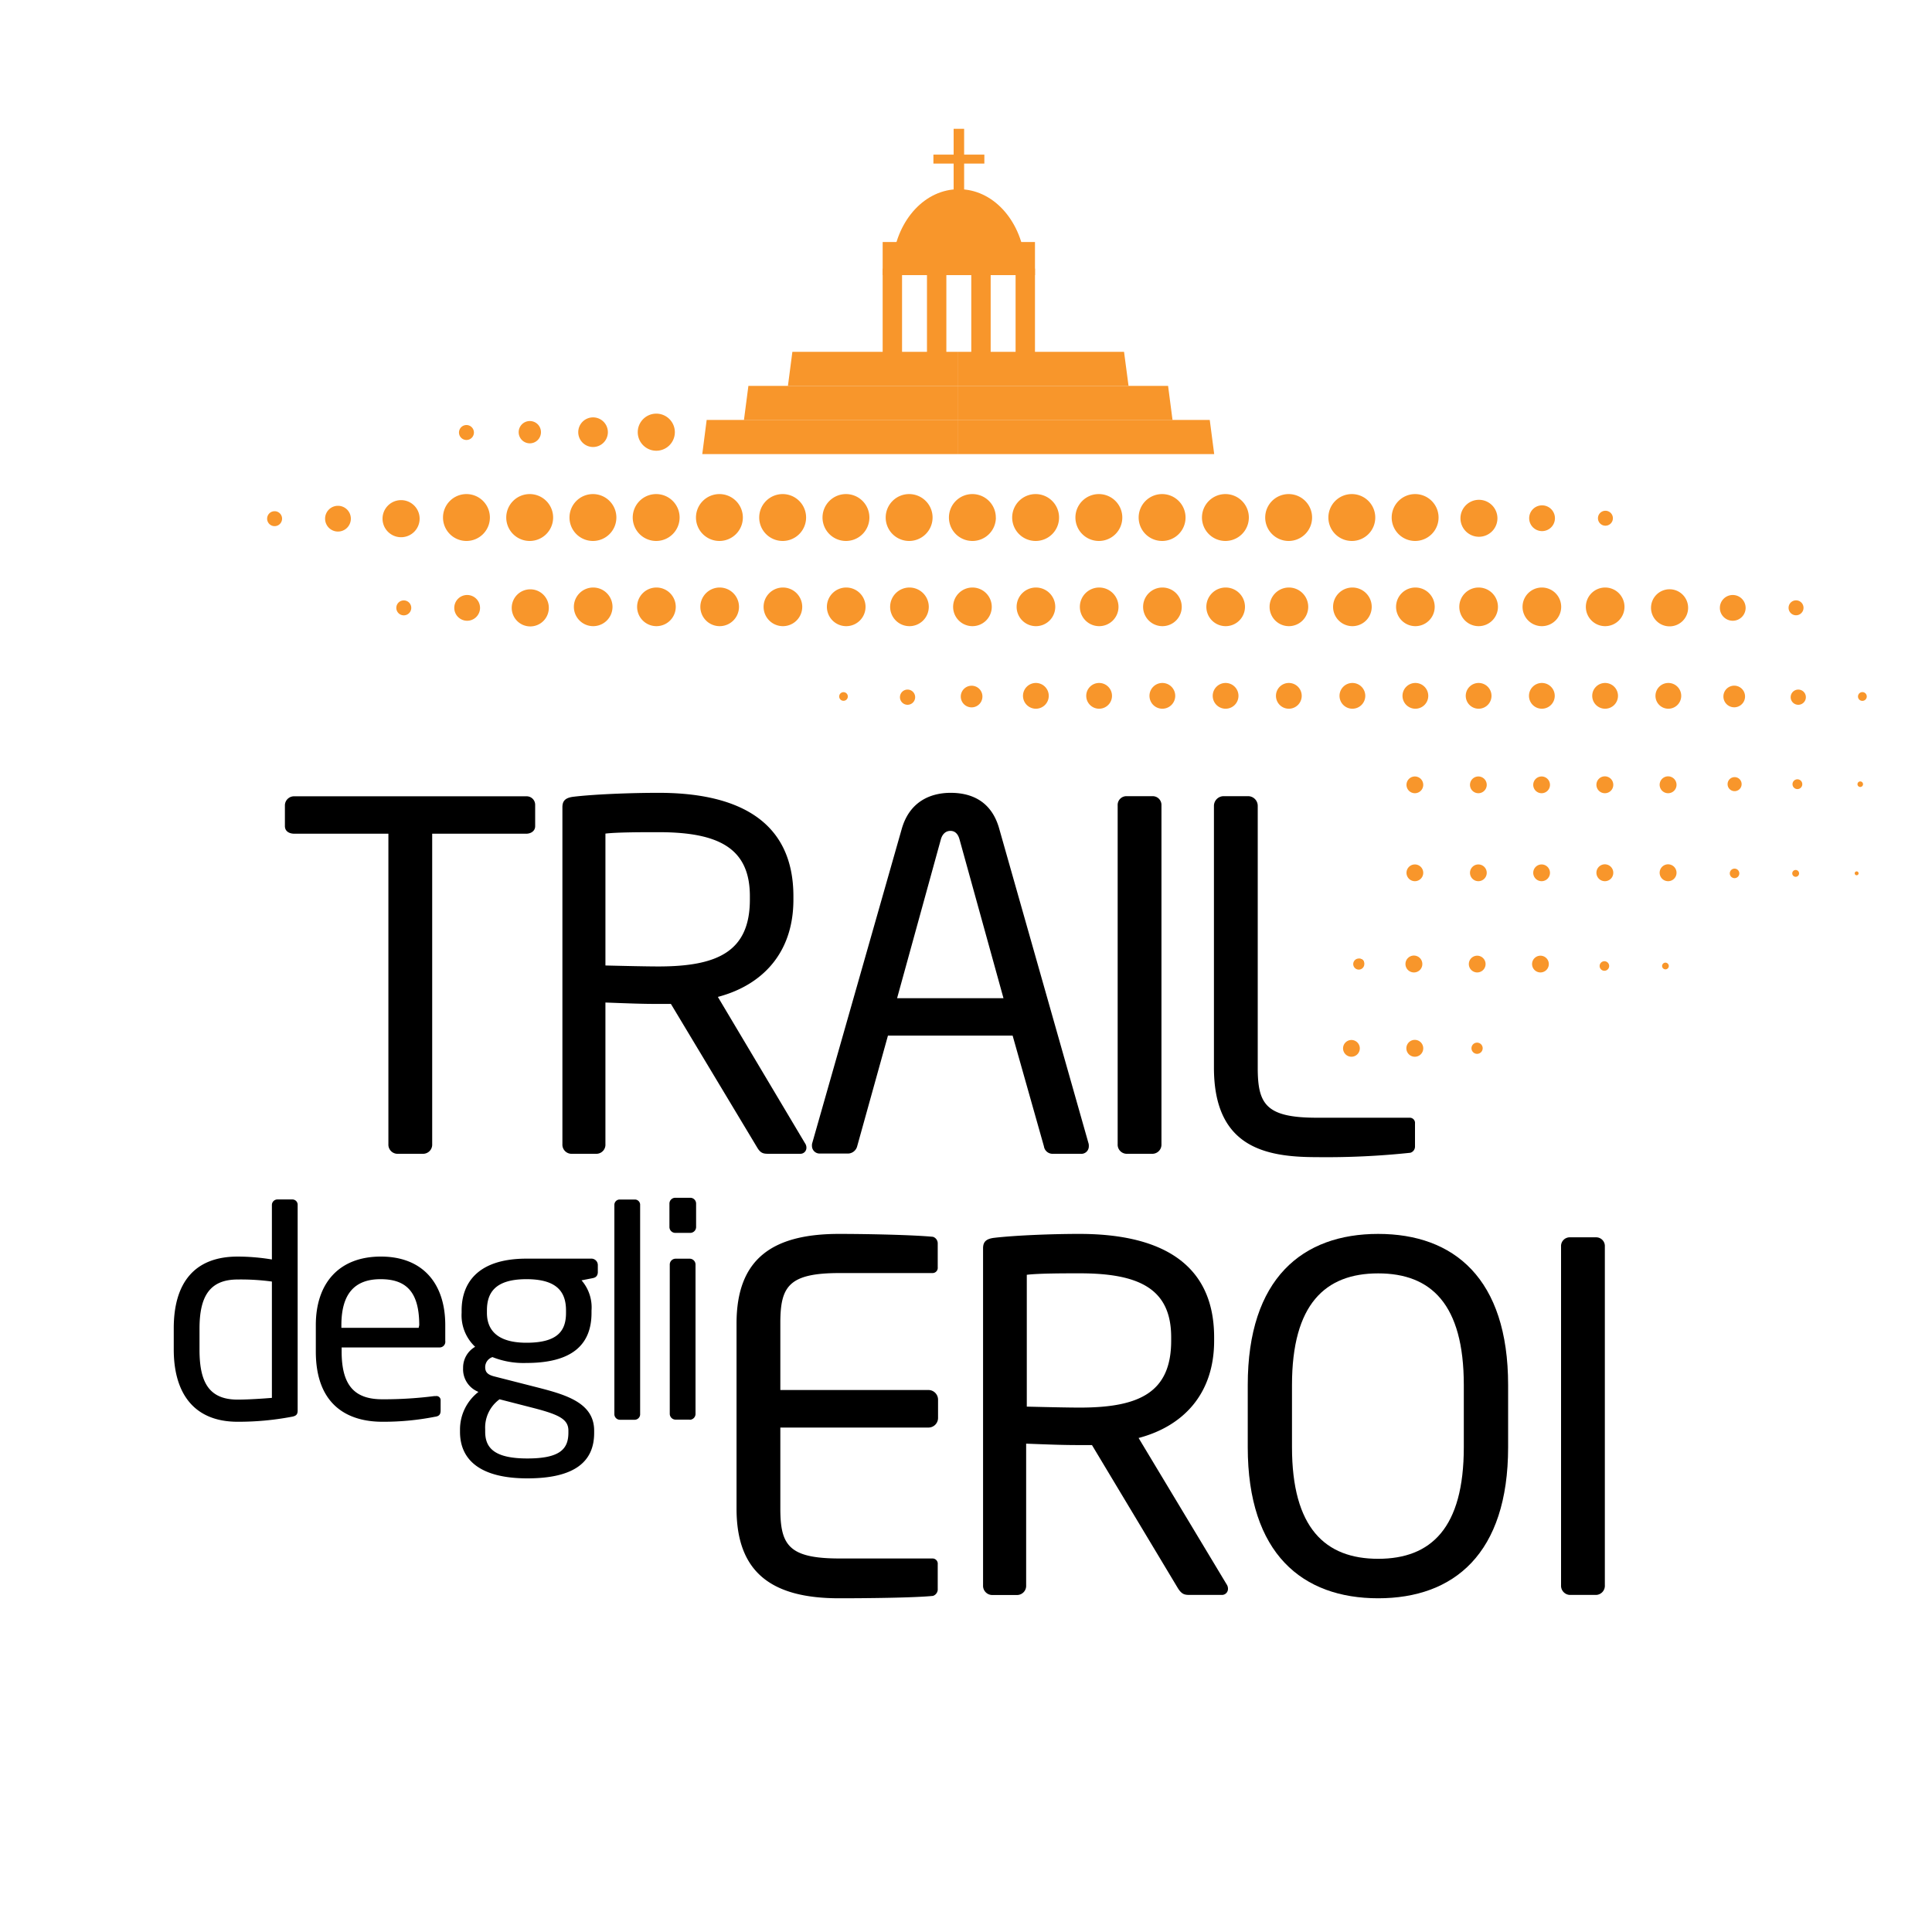 <?xml version="1.0" encoding="UTF-8"?> <svg xmlns="http://www.w3.org/2000/svg" id="Livello_1" data-name="Livello 1" viewBox="0 0 300 300"><defs><style>.cls-1{fill:#f8962b;}</style></defs><path d="M81.68,129.46H67.11v48.21a1.42,1.42,0,0,1-1.35,1.49H61.65a1.42,1.42,0,0,1-1.34-1.49V129.46H45.73c-.82,0-1.49-.37-1.49-1.19V125a1.42,1.42,0,0,1,1.49-1.35h36A1.32,1.32,0,0,1,83.1,125v3.29C83.1,129,82.5,129.46,81.68,129.46Z"></path><path d="M124.28,179.16H119.5c-.9,0-1.35,0-1.94-1l-13.38-22.27h-1.94c-2.47,0-4.27-.07-8.23-.22v22a1.41,1.41,0,0,1-1.34,1.49h-4a1.42,1.42,0,0,1-1.34-1.49V125.35c0-1,.45-1.49,1.79-1.64,3.21-.38,8.82-.6,13.16-.6,11.8,0,20.92,4,20.92,16.07v.52c0,8.37-4.93,13.31-11.73,15.1L125,177.52a1.19,1.19,0,0,1,.22.67A.93.93,0,0,1,124.28,179.16Zm-7.84-40c0-7.47-4.86-9.94-14.2-9.94-2.32,0-6.43,0-8.23.22v20.48c3.29.08,6.51.15,8.23.15,9.19,0,14.2-2.32,14.2-10.39Z"></path><path d="M167.78,179.16h-4.41A1.35,1.35,0,0,1,162.1,178l-4.86-17.19H137.88L133.1,178a1.51,1.51,0,0,1-1.34,1.12h-4.41a1.19,1.19,0,0,1-1.27-1.19,1.31,1.31,0,0,1,.07-.52L140,128.79c1.27-4.56,4.78-5.68,7.62-5.68s6.28,1,7.55,5.61L169,177.45a1.31,1.31,0,0,1,.07.52A1.16,1.16,0,0,1,167.78,179.16ZM149,130.36c-.22-.82-.67-1.34-1.42-1.34s-1.27.52-1.49,1.34L139.3,155h16.52Z"></path><path d="M179,179.16h-4.11a1.42,1.42,0,0,1-1.34-1.49V125.05a1.36,1.36,0,0,1,1.34-1.42H179a1.36,1.36,0,0,1,1.35,1.42v52.62A1.42,1.42,0,0,1,179,179.16Z"></path><path d="M219,179a123.56,123.56,0,0,1-14.58.68c-8,0-15.92-1.57-15.92-13.9V125.13a1.51,1.51,0,0,1,1.5-1.5h3.81a1.5,1.5,0,0,1,1.49,1.5v40.66c0,5.68,1.27,7.77,9.2,7.77H218.9a.81.81,0,0,1,.82.9V178A1,1,0,0,1,219,179Z"></path><path d="M144.87,247.81c-2.84.29-10.17.37-14.58.37-10.46,0-15.92-4-15.92-13.9V205.5c0-9.94,5.46-13.9,15.92-13.9,4.41,0,11.44.15,14.58.45a1.07,1.07,0,0,1,.74,1v3.73a.81.81,0,0,1-.82.9H130.37c-7.92,0-9.2,2.09-9.2,7.77v10.39h23a1.5,1.5,0,0,1,1.49,1.5v2.84a1.49,1.49,0,0,1-1.49,1.49h-23v12.56c0,5.68,1.28,7.77,9.2,7.77h14.42a.81.81,0,0,1,.82.9v3.81A1.07,1.07,0,0,1,144.87,247.81Z"></path><path d="M189.71,247.66h-4.78c-.9,0-1.35,0-2-1l-13.37-22.27h-2c-2.46,0-4.26-.07-8.22-.22v22a1.42,1.42,0,0,1-1.34,1.5h-4a1.43,1.43,0,0,1-1.35-1.5V193.84c0-1,.45-1.49,1.8-1.64,3.21-.37,8.82-.6,13.15-.6,11.81,0,20.93,4,20.93,16.07v.52c0,8.38-4.93,13.31-11.73,15.1L190.46,246a1.21,1.21,0,0,1,.22.67A.94.94,0,0,1,189.71,247.66Zm-7.85-40c0-7.47-4.86-9.94-14.2-9.94-2.31,0-6.42,0-8.22.23v20.47c3.29.08,6.5.15,8.22.15,9.2,0,14.2-2.31,14.2-10.39Z"></path><path d="M214,248.18c-11.73,0-20.25-6.88-20.25-23.47v-9.64c0-16.59,8.52-23.47,20.25-23.47s20.18,6.88,20.18,23.47v9.64C234.18,241.3,225.73,248.18,214,248.18Zm13.3-33.11c0-12.56-5.08-17.34-13.3-17.34s-13.38,4.78-13.38,17.34v9.64c0,12.56,5.16,17.34,13.38,17.34s13.3-4.78,13.3-17.34Z"></path><path d="M247.86,247.66h-4.11a1.43,1.43,0,0,1-1.35-1.5V193.55a1.35,1.35,0,0,1,1.35-1.42h4.11a1.35,1.35,0,0,1,1.34,1.42v52.61A1.42,1.42,0,0,1,247.86,247.66Z"></path><path d="M45.27,220a44.27,44.27,0,0,1-8.37.77c-6.78,0-9.92-4.41-9.92-11.23v-3.28c0-7.14,3.28-11.14,9.92-11.14a33,33,0,0,1,5.32.45v-8.46a.86.86,0,0,1,.86-.86H45.4a.82.82,0,0,1,.82.86V219C46.22,219.55,46.08,219.87,45.27,220ZM42.22,199a35.57,35.57,0,0,0-5.32-.32c-4.46,0-5.92,2.78-5.92,7.64v3.28c0,4.95,1.41,7.73,5.92,7.73,1.54,0,3.77-.14,5.32-.27Z"></path><path d="M68.28,209.23H53.05v.64c0,5.41,2.13,7.41,6.32,7.41a62.17,62.17,0,0,0,8.1-.5h.22a.64.64,0,0,1,.73.64V219c0,.59-.18.91-.91,1a41.23,41.23,0,0,1-8.14.77c-5.23,0-10.33-2.45-10.33-10.91v-4.1c0-6.5,3.6-10.64,10.1-10.64s10,4.18,10,10.64v2.46A.88.88,0,0,1,68.28,209.23Zm-3.18-3.46c0-5.14-2-7.14-6-7.14s-6.09,2.23-6.09,7.14v.41h12Z"></path><path d="M91.94,198.49l-1.64.32a6.39,6.39,0,0,1,1.55,4.69v.36c0,5-3.09,7.78-10.1,7.78a13.05,13.05,0,0,1-5.28-.91,1.65,1.65,0,0,0-1.13,1.55c0,.77.36,1.18,1.41,1.45l6.78,1.73c4.45,1.14,8.73,2.41,8.73,6.69v.36c0,4.37-2.91,7.05-10.37,7.05-7.19,0-10.46-2.77-10.46-7.23v-.41a7.38,7.38,0,0,1,2.86-5.78L74,216a3.76,3.76,0,0,1-2.09-3.55v-.05a3.73,3.73,0,0,1,1.87-3.27,6.71,6.71,0,0,1-2.1-5.28v-.36c0-4.05,2.28-8.05,10.1-8.05h10a1,1,0,0,1,1.05,1v1.18C92.76,198.22,92.44,198.4,91.94,198.49Zm-3.68,23.66c0-1.78-1.46-2.5-5.55-3.55l-5.14-1.32a5.42,5.42,0,0,0-2.23,4.64v.41c0,2.55,1.5,4.14,6.55,4.14s6.37-1.46,6.37-4Zm-.37-18.65c0-2.73-1.23-4.87-6.14-4.87-5.09,0-6.14,2.32-6.14,4.87v.36c0,2,.91,4.64,6.14,4.64,4.91,0,6.14-1.91,6.14-4.64Z"></path><path d="M98.59,220.46H96.22a.87.87,0,0,1-.82-.91V187.12a.83.83,0,0,1,.82-.86h2.37a.82.82,0,0,1,.81.86v32.43A.86.86,0,0,1,98.59,220.46Z"></path><path d="M107.18,191.44h-2.32a.91.91,0,0,1-.91-.91v-3.64a.9.9,0,0,1,.91-.9h2.32a.9.9,0,0,1,.91.9v3.64A.91.91,0,0,1,107.18,191.44Zm-.09,29h-2.18a.91.91,0,0,1-.91-.91V196.36a.91.91,0,0,1,.91-.91h2.18a.91.91,0,0,1,.91.91v23.19A.91.91,0,0,1,107.09,220.46Z"></path><rect class="cls-1" x="137.06" y="41.71" width="3.01" height="13.1"></rect><rect class="cls-1" x="143.94" y="41.71" width="3.01" height="13.1"></rect><rect class="cls-1" x="150.82" y="41.71" width="3.01" height="13.1"></rect><rect class="cls-1" x="148.08" y="20" width="1.63" height="13.1"></rect><rect class="cls-1" x="144.94" y="24.01" width="7.91" height="1.39"></rect><rect class="cls-1" x="157.7" y="41.71" width="3.01" height="13.1"></rect><path class="cls-1" d="M159.13,40.15c-.76-6.09-5-10.77-10.24-10.77s-9.47,4.68-10.23,10.77Z"></path><rect class="cls-1" x="137.06" y="37.58" width="23.65" height="5.14"></rect><polygon class="cls-1" points="148.79 59.92 175.24 59.92 174.54 54.63 148.79 54.63 148.79 59.92"></polygon><polygon class="cls-1" points="148.79 65.22 182.07 65.22 181.38 59.92 148.79 59.92 148.79 65.22"></polygon><polygon class="cls-1" points="148.79 70.51 188.54 70.51 187.85 65.21 148.79 65.21 148.79 70.51"></polygon><polygon class="cls-1" points="148.79 59.92 122.35 59.92 123.04 54.63 148.79 54.63 148.79 59.92"></polygon><polygon class="cls-1" points="148.79 65.22 115.52 65.22 116.21 59.92 148.79 59.92 148.79 65.22"></polygon><polygon class="cls-1" points="148.79 70.51 109.05 70.51 109.73 65.21 148.79 65.21 148.79 70.51"></polygon><path class="cls-1" d="M76.07,80.41A3.64,3.64,0,1,0,72.43,84a3.64,3.64,0,0,0,3.64-3.63"></path><path class="cls-1" d="M85.89,80.41A3.64,3.64,0,1,0,82.25,84a3.64,3.64,0,0,0,3.64-3.63"></path><path class="cls-1" d="M95.71,80.41A3.64,3.64,0,1,0,92.07,84a3.64,3.64,0,0,0,3.64-3.63"></path><path class="cls-1" d="M105.53,80.41A3.64,3.64,0,1,0,101.89,84a3.64,3.64,0,0,0,3.64-3.63"></path><path class="cls-1" d="M115.35,80.41A3.64,3.64,0,1,0,111.71,84a3.64,3.64,0,0,0,3.64-3.63"></path><path class="cls-1" d="M125.17,80.41A3.64,3.64,0,1,0,121.53,84a3.64,3.64,0,0,0,3.64-3.63"></path><path class="cls-1" d="M135,80.41A3.64,3.64,0,1,0,131.36,84,3.64,3.64,0,0,0,135,80.41"></path><path class="cls-1" d="M144.81,80.41A3.64,3.64,0,1,0,141.17,84a3.64,3.64,0,0,0,3.64-3.63"></path><path class="cls-1" d="M154.63,80.41A3.64,3.64,0,1,0,151,84a3.64,3.64,0,0,0,3.64-3.63"></path><path class="cls-1" d="M164.45,80.41A3.64,3.64,0,1,0,160.82,84a3.63,3.63,0,0,0,3.63-3.63"></path><path class="cls-1" d="M174.27,80.41A3.64,3.64,0,1,0,170.64,84a3.63,3.63,0,0,0,3.63-3.63"></path><path class="cls-1" d="M184.09,80.41A3.64,3.64,0,1,0,180.46,84a3.63,3.63,0,0,0,3.63-3.63"></path><path class="cls-1" d="M193.92,80.41A3.64,3.64,0,1,0,190.28,84a3.64,3.64,0,0,0,3.64-3.63"></path><path class="cls-1" d="M203.74,80.41A3.64,3.64,0,1,0,200.1,84a3.64,3.64,0,0,0,3.64-3.63"></path><path class="cls-1" d="M213.55,80.41A3.64,3.64,0,1,0,209.92,84a3.63,3.63,0,0,0,3.63-3.63"></path><path class="cls-1" d="M223.38,80.41A3.64,3.64,0,1,0,219.74,84a3.64,3.64,0,0,0,3.64-3.63"></path><path class="cls-1" d="M95.11,94.23a3,3,0,1,0-3,3,3,3,0,0,0,3-3"></path><path class="cls-1" d="M104.93,94.23a3,3,0,1,0-3,3,3,3,0,0,0,3-3"></path><path class="cls-1" d="M114.75,94.23a3,3,0,1,0-3,3,3,3,0,0,0,3-3"></path><path class="cls-1" d="M124.57,94.23a3,3,0,1,0-3,3,3,3,0,0,0,3-3"></path><path class="cls-1" d="M134.4,94.23a3,3,0,1,0-3.05,3,3,3,0,0,0,3.05-3"></path><path class="cls-1" d="M144.22,94.23a3,3,0,1,0-3.05,3,3,3,0,0,0,3.05-3"></path><path class="cls-1" d="M154,94.23a3,3,0,1,0-3,3,3,3,0,0,0,3-3"></path><path class="cls-1" d="M163.86,94.23a3,3,0,1,0-3.05,3,3,3,0,0,0,3.05-3"></path><path class="cls-1" d="M173.68,94.23a3,3,0,1,0-3.05,3,3,3,0,0,0,3.05-3"></path><path class="cls-1" d="M183.5,94.23a3,3,0,1,0-3,3,3,3,0,0,0,3-3"></path><path class="cls-1" d="M193.32,94.23a3,3,0,1,0-3,3,3,3,0,0,0,3-3"></path><path class="cls-1" d="M203.14,94.23a3,3,0,1,0-3,3,3,3,0,0,0,3-3"></path><path class="cls-1" d="M213,94.23a3,3,0,1,0-3,3,3,3,0,0,0,3-3"></path><path class="cls-1" d="M222.78,94.23a3,3,0,1,0-3,3,3,3,0,0,0,3-3"></path><path class="cls-1" d="M232.6,94.23a3,3,0,1,0-3,3,3,3,0,0,0,3-3"></path><path class="cls-1" d="M242.42,94.23a3,3,0,1,0-3,3,3,3,0,0,0,3-3"></path><path class="cls-1" d="M252.25,94.23a3,3,0,1,0-3.05,3,3,3,0,0,0,3.05-3"></path><path class="cls-1" d="M162.85,108.05a2,2,0,1,0-2,2,2,2,0,0,0,2-2"></path><path class="cls-1" d="M172.67,108.05a2,2,0,1,0-2,2,2,2,0,0,0,2-2"></path><path class="cls-1" d="M182.49,108.05a2,2,0,1,0-2,2,2,2,0,0,0,2-2"></path><path class="cls-1" d="M192.31,108.05a2,2,0,1,0-2,2,2,2,0,0,0,2-2"></path><path class="cls-1" d="M202.13,108.05a2,2,0,1,0-2,2,2,2,0,0,0,2-2"></path><path class="cls-1" d="M212,108.05a2,2,0,1,0-2,2,2,2,0,0,0,2-2"></path><path class="cls-1" d="M221.78,108.05a2,2,0,1,0-2,2,2,2,0,0,0,2-2"></path><path class="cls-1" d="M231.6,108.05a2,2,0,1,0-2,2,2,2,0,0,0,2-2"></path><path class="cls-1" d="M241.42,108.05a2,2,0,1,0-2,2,2,2,0,0,0,2-2"></path><path class="cls-1" d="M251.24,108.05a2,2,0,1,0-2,2,2,2,0,0,0,2-2"></path><path class="cls-1" d="M261.06,108.05a2,2,0,1,0-2,2,2,2,0,0,0,2-2"></path><path class="cls-1" d="M221,121.87a1.3,1.3,0,1,0-1.3,1.3,1.3,1.3,0,0,0,1.3-1.3"></path><path class="cls-1" d="M230.86,121.87a1.3,1.3,0,1,0-1.3,1.3,1.3,1.3,0,0,0,1.3-1.3"></path><path class="cls-1" d="M240.68,121.87a1.3,1.3,0,1,0-1.29,1.3,1.3,1.3,0,0,0,1.29-1.3"></path><path class="cls-1" d="M250.51,121.87a1.31,1.31,0,1,0-1.31,1.3,1.3,1.3,0,0,0,1.31-1.3"></path><path class="cls-1" d="M260.33,121.87a1.31,1.31,0,1,0-1.31,1.3,1.3,1.3,0,0,0,1.31-1.3"></path><path class="cls-1" d="M221,135.53a1.3,1.3,0,1,0-1.3,1.3,1.3,1.3,0,0,0,1.3-1.3"></path><path class="cls-1" d="M230.86,135.53a1.3,1.3,0,1,0-1.3,1.3,1.3,1.3,0,0,0,1.3-1.3"></path><path class="cls-1" d="M240.68,135.53a1.3,1.3,0,1,0-1.29,1.3,1.3,1.3,0,0,0,1.29-1.3"></path><path class="cls-1" d="M250.51,135.53a1.31,1.31,0,1,0-1.31,1.3,1.3,1.3,0,0,0,1.31-1.3"></path><path class="cls-1" d="M260.33,135.53a1.31,1.31,0,1,0-1.31,1.3,1.3,1.3,0,0,0,1.31-1.3"></path><path class="cls-1" d="M211.85,149.69a.85.85,0,0,0-.85-.85.86.86,0,1,0,.85.85"></path><path class="cls-1" d="M220.86,149.69a1.31,1.31,0,1,0-1.31,1.31,1.3,1.3,0,0,0,1.31-1.31"></path><path class="cls-1" d="M230.68,149.69a1.3,1.3,0,1,0-1.3,1.31,1.3,1.3,0,0,0,1.3-1.31"></path><path class="cls-1" d="M240.5,149.69a1.3,1.3,0,1,0-1.3,1.31,1.3,1.3,0,0,0,1.3-1.31"></path><path class="cls-1" d="M220.51,135.69a.77.77,0,1,0-.77.77.77.77,0,0,0,.77-.77"></path><path class="cls-1" d="M230.33,135.69a.77.77,0,1,0-.77.77.77.77,0,0,0,.77-.77"></path><path class="cls-1" d="M240.15,135.69a.77.77,0,0,0-.76-.77.77.77,0,1,0,0,1.54.77.77,0,0,0,.76-.77"></path><path class="cls-1" d="M250,135.69a.77.77,0,1,0-.77.77.77.77,0,0,0,.77-.77"></path><path class="cls-1" d="M259.67,135.69a.65.65,0,1,0-.65.64.64.64,0,0,0,.65-.64"></path><path class="cls-1" d="M211.82,149.51a.63.63,0,1,0-.63.63.63.63,0,0,0,.63-.63"></path><path class="cls-1" d="M220.38,149.51a.64.64,0,0,0-.64-.63.63.63,0,0,0,0,1.26.64.64,0,0,0,.64-.63"></path><path class="cls-1" d="M230.2,149.51a.64.64,0,0,0-.64-.63.63.63,0,0,0,0,1.26.64.64,0,0,0,.64-.63"></path><path class="cls-1" d="M240,149.51a.64.64,0,1,0-.63.63.63.63,0,0,0,.63-.63"></path><path class="cls-1" d="M211.15,162.78a1.3,1.3,0,1,0-1.31,1.31,1.3,1.3,0,0,0,1.31-1.31"></path><path class="cls-1" d="M221,162.78a1.31,1.31,0,1,0-1.3,1.31,1.3,1.3,0,0,0,1.3-1.31"></path><path class="cls-1" d="M210.67,162.6A.64.64,0,0,0,210,162a.63.63,0,0,0,0,1.26.64.64,0,0,0,.64-.63"></path><path class="cls-1" d="M220.49,162.6a.64.64,0,0,0-.64-.63.63.63,0,0,0,0,1.26.64.64,0,0,0,.64-.63"></path><path class="cls-1" d="M230.23,162.77a.87.87,0,1,0-.87.87.87.87,0,0,0,.87-.87"></path><path class="cls-1" d="M229.91,162.65a.43.43,0,1,0-.43.42.42.42,0,0,0,.43-.42"></path><path class="cls-1" d="M248.13,80.47a1.16,1.16,0,1,1,1.16,1.16,1.16,1.16,0,0,1-1.16-1.16"></path><path class="cls-1" d="M237.45,80.47a2,2,0,1,1,2,2,2,2,0,0,1-2-2"></path><path class="cls-1" d="M226.78,80.47a2.87,2.87,0,1,1,2.87,2.88,2.87,2.87,0,0,1-2.87-2.88"></path><path class="cls-1" d="M277.73,94.39a1.16,1.16,0,1,1,1.16,1.15,1.16,1.16,0,0,1-1.16-1.15"></path><path class="cls-1" d="M267.06,94.39a2,2,0,1,1,2,2,2,2,0,0,1-2-2"></path><path class="cls-1" d="M256.37,94.39a2.88,2.88,0,1,1,2.88,2.87,2.88,2.88,0,0,1-2.88-2.87"></path><path class="cls-1" d="M63.86,94.39a1.16,1.16,0,1,1-1.16-1.16,1.16,1.16,0,0,1,1.16,1.16"></path><path class="cls-1" d="M74.54,94.39a2,2,0,1,1-2-2,2,2,0,0,1,2,2"></path><path class="cls-1" d="M85.22,94.39a2.88,2.88,0,1,1-2.87-2.88,2.87,2.87,0,0,1,2.87,2.88"></path><path class="cls-1" d="M43.8,80.54a1.16,1.16,0,1,1-1.16-1.16,1.16,1.16,0,0,1,1.16,1.16"></path><path class="cls-1" d="M54.48,80.54a2,2,0,1,1-2-2,2,2,0,0,1,2,2"></path><path class="cls-1" d="M65.16,80.54a2.88,2.88,0,1,1-2.88-2.88,2.88,2.88,0,0,1,2.88,2.88"></path><path class="cls-1" d="M73.59,67.11A1.16,1.16,0,1,1,72.44,66a1.16,1.16,0,0,1,1.15,1.15"></path><path class="cls-1" d="M84,67.11a1.73,1.73,0,1,1-1.73-1.73A1.72,1.72,0,0,1,84,67.11"></path><path class="cls-1" d="M94.39,67.11a2.3,2.3,0,1,1-2.3-2.3,2.3,2.3,0,0,1,2.3,2.3"></path><path class="cls-1" d="M104.79,67.11a2.88,2.88,0,1,1-2.88-2.88,2.88,2.88,0,0,1,2.88,2.88"></path><path class="cls-1" d="M288.51,108.15a.68.68,0,1,1,.68.68.67.67,0,0,1-.68-.68"></path><path class="cls-1" d="M278.06,108.15a1.18,1.18,0,0,1,2.35,0,1.18,1.18,0,1,1-2.35,0"></path><path class="cls-1" d="M267.61,108.15a1.68,1.68,0,1,1,1.68,1.68,1.68,1.68,0,0,1-1.68-1.68"></path><path class="cls-1" d="M131.65,108.15a.67.67,0,1,1-.67-.67.67.67,0,0,1,.67.67"></path><path class="cls-1" d="M142.1,108.15a1.18,1.18,0,1,1-2.35,0,1.18,1.18,0,0,1,2.35,0"></path><path class="cls-1" d="M152.55,108.15a1.68,1.68,0,1,1-1.67-1.67,1.67,1.67,0,0,1,1.67,1.67"></path><path class="cls-1" d="M288.43,121.77a.43.43,0,0,1,.43-.43.43.43,0,1,1,0,.86.43.43,0,0,1-.43-.43"></path><path class="cls-1" d="M278.34,121.77a.76.76,0,1,1,.76.76.76.76,0,0,1-.76-.76"></path><path class="cls-1" d="M268.26,121.77a1.09,1.09,0,1,1,1.08,1.08,1.08,1.08,0,0,1-1.08-1.08"></path><path class="cls-1" d="M288,135.62a.3.3,0,1,1,.3.29.3.3,0,0,1-.3-.29"></path><path class="cls-1" d="M278.3,135.62a.53.53,0,0,1,.52-.53.53.53,0,1,1-.52.53"></path><path class="cls-1" d="M268.6,135.62a.74.74,0,1,1,1.48,0,.74.74,0,0,1-1.48,0"></path><path class="cls-1" d="M258.09,150a.52.52,0,0,1,.52-.52.53.53,0,0,1,.52.52.52.52,0,0,1-.52.52.52.52,0,0,1-.52-.52"></path><path class="cls-1" d="M248.39,150a.74.74,0,1,1,.74.74.74.74,0,0,1-.74-.74"></path></svg> 
